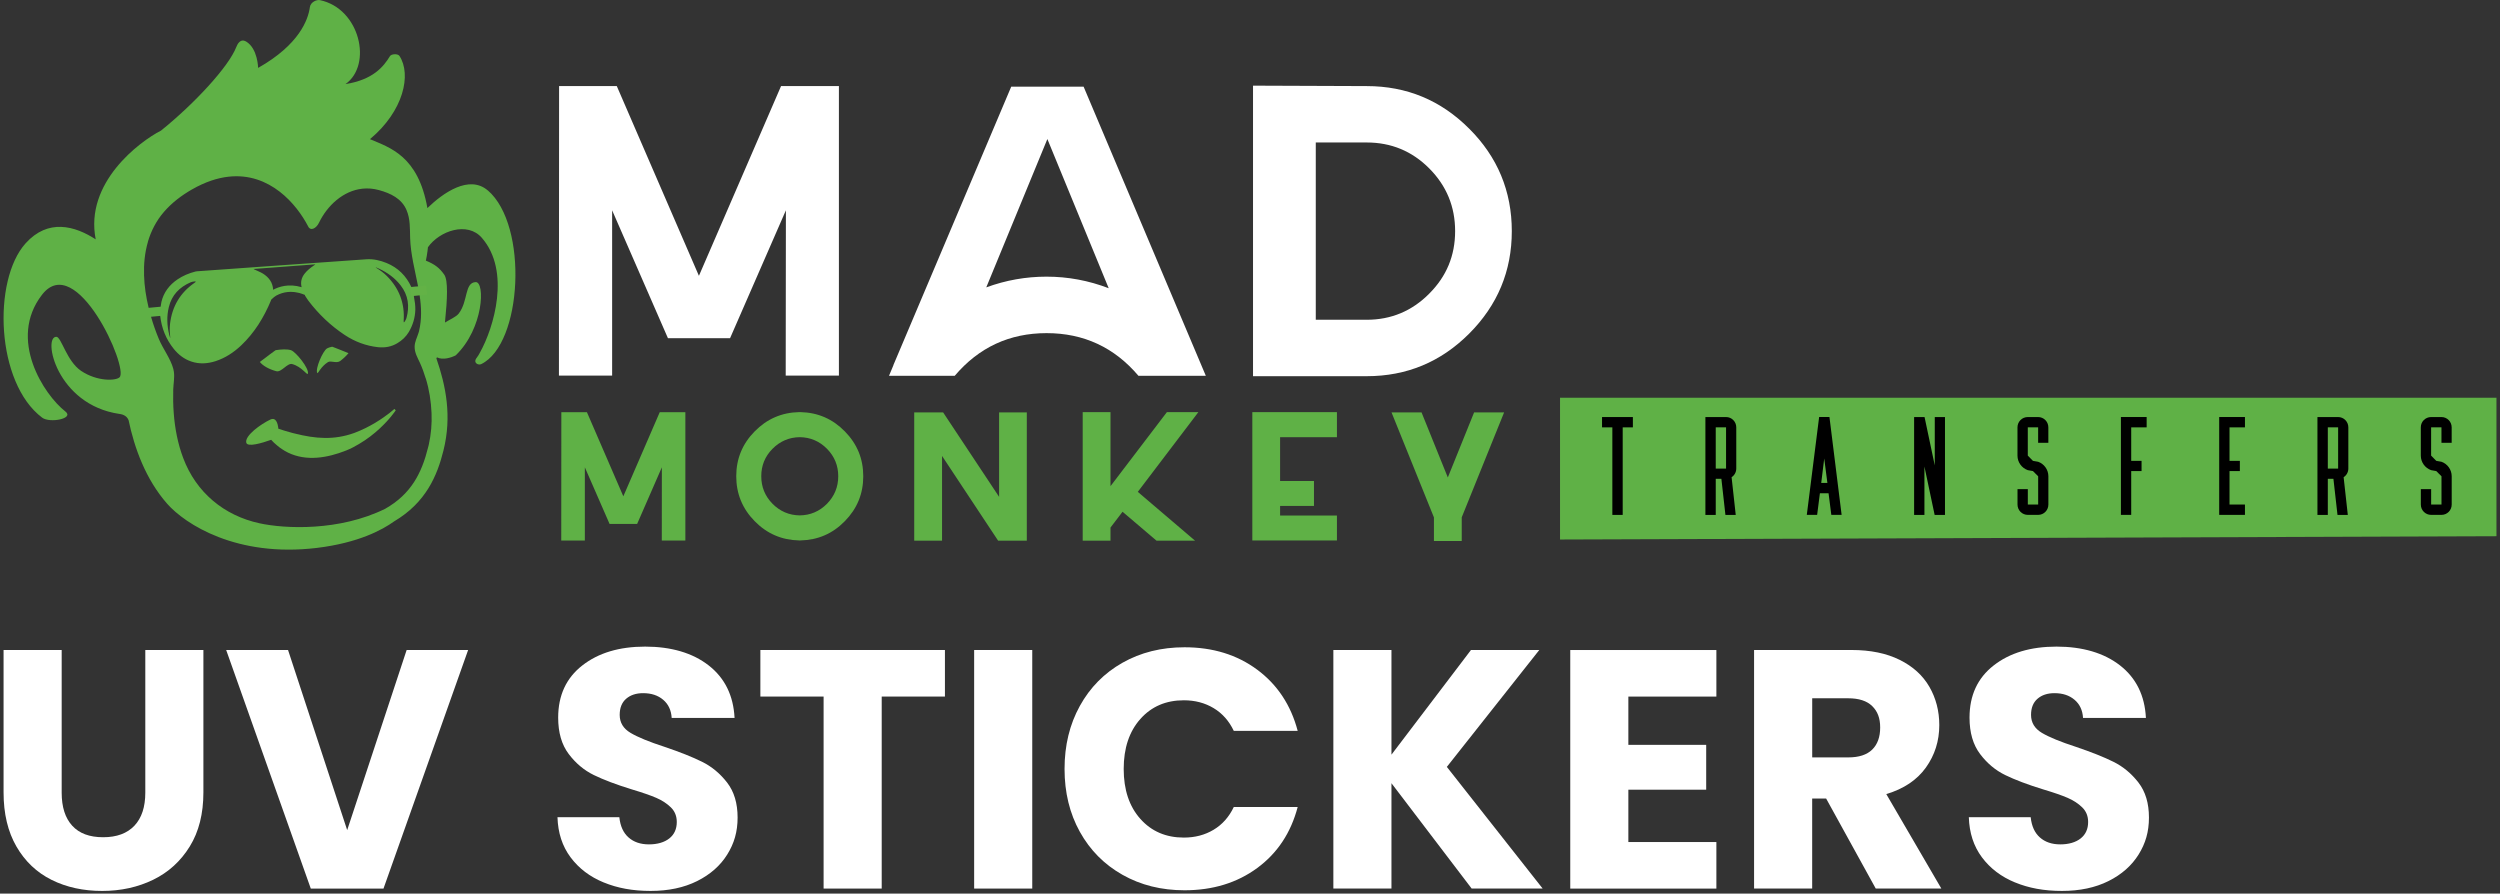 <svg viewBox="0 0 790.43 282.53" xmlns="http://www.w3.org/2000/svg" data-name="Layer 1" id="Layer_1">
  <rect x="0" y="0" width="790.43" height="282.53" fill="#333333" stroke="none"/>
  <defs>
    <style>
      .cls-1, .cls-2 {
        fill: #5fb146;
      }

      .cls-3 {
        fill: #fff;
      }

      .cls-4 {
        fill: #73b644;
      }

      .cls-2 {
        fill-rule: evenodd;
      }

      .cls-5 {
        fill: #63b246;
      }
    </style>
  </defs>
  <g>
    <path d="M493.24,170.58v-44.83h296.07v43.79" class="cls-2" id="path34"></path>
    <path d="M516.27,131.86v3.26h-3.22v27.68h-3.27v-27.68h-3.26v-3.26h9.76Z" id="path82"></path>
    <path d="M542.47,148.15h3.26v-13.03h-3.26v13.03ZM539.2,162.8v-30.94h6.54c1.77,0,3.22,1.45,3.22,3.26v13.03c0,1.12-.58,2.15-1.48,2.73l1.31,11.92h-3.26l-1.28-11.42h-1.78v11.42h-3.26Z" id="path84"></path>
    <path d="M575.82,152.7h1.95l-1-7.74-.95,7.74ZM575.16,131.85h3.26l3.85,30.94h-3.26l-.87-6.83h-2.74l-.87,6.83h-3.27l3.9-30.94Z" id="path88"></path>
    <path d="M605.19,131.86h3.3l3.23,15.3v-15.3h3.23v30.94h-3.27l-3.23-15.3v15.3h-3.26v-30.94Z" id="path92"></path>
    <path d="M637.88,154.64h3.26v4.88h3.27v-8.93l-1.65-1.65-1.63-.29c-1.9-.67-3.26-2.48-3.26-4.6v-8.93c0-1.81,1.45-3.26,3.26-3.26h3.27c1.78,0,3.23,1.45,3.23,3.26v4.89h-3.23v-4.89h-3.27v8.93l1.63,1.66,1.65.29c1.87.66,3.23,2.48,3.23,4.59v8.93c0,1.82-1.45,3.27-3.23,3.27h-3.27c-1.81,0-3.26-1.45-3.26-3.27v-4.88Z" id="path96"></path>
    <path d="M678.71,131.86v3.26h-4.88v10.59h3.27v3.23h-3.27v13.85h-3.26v-30.94h8.14Z" id="path100"></path>
    <path d="M709.79,131.86v3.26h-4.88v10.59h3.27v3.23h-3.27v10.58h4.88v3.27h-8.14v-30.94h8.14Z" id="path104"></path>
    <path d="M735.99,148.15h3.26v-13.03h-3.26v13.03ZM732.71,162.8v-30.94h6.54c1.78,0,3.23,1.45,3.23,3.26v13.03c0,1.12-.58,2.15-1.49,2.73l1.32,11.92h-3.26l-1.29-11.42h-1.77v11.42h-3.27Z" id="path106"></path>
    <path d="M765.4,154.64h3.26v4.88h3.27v-8.93l-1.65-1.65-1.63-.29c-1.9-.67-3.26-2.48-3.26-4.6v-8.93c0-1.81,1.45-3.26,3.26-3.26h3.27c1.78,0,3.23,1.45,3.23,3.26v4.89h-3.23v-4.89h-3.27v8.93l1.63,1.66,1.65.29c1.87.66,3.23,2.48,3.23,4.59v8.93c0,1.82-1.45,3.27-3.23,3.27h-3.27c-1.81,0-3.26-1.45-3.26-3.27v-4.88Z" id="path110"></path>
    <g>
      <path d="M246.95,27.21l-25.97,60-25.97-60h-18.24l-.05,91.54h16.82v-52.26l17.64,40.43h19.65l17.65-40.43-.06,52.26h16.82V27.21h-18.3Z" class="cls-3" id="path14"></path>
      <path d="M330.89,87.47c-6.51,0-12.87,1.12-19.06,3.39l19.32-46.9,19.39,47.17c-6.36-2.44-12.9-3.66-19.65-3.66M342.6,27.41h-22.88l-37.25,88.01v.07l-1.39,3.33h20.78c7.63-9,17.32-13.49,29.04-13.49s21.42,4.49,29.05,13.49h21.3l-38.64-91.41Z" class="cls-3" id="path26"></path>
      <path d="M451.88,92.85c-5.46,5.49-12.05,8.25-19.76,8.25h-16.11v-56.05h16.11c7.72,0,14.31,2.72,19.76,8.19,5.47,5.5,8.19,12.1,8.19,19.84s-2.72,14.3-8.19,19.76M464.48,40.65c-8.95-8.96-19.74-13.43-32.36-13.43l-35.95-.14v91.86h35.95c12.62,0,23.41-4.48,32.36-13.43,9-9,13.51-19.81,13.51-32.43s-4.5-23.48-13.51-32.44" class="cls-3" id="path30"></path>
      <path d="M208.59,130.33l-11.51,26.59-11.51-26.59h-8.09l-.03,40.57h7.46v-23.15l7.82,17.91h8.71l7.82-17.91-.02,23.15h7.45v-40.57h-8.11ZM261.48,159.27c-2.38,2.4-5.26,3.64-8.62,3.68-3.36-.04-6.24-1.28-8.62-3.68-2.37-2.42-3.55-5.31-3.55-8.7s1.17-6.26,3.55-8.67c2.38-2.4,5.26-3.64,8.62-3.68,3.36.04,6.24,1.28,8.62,3.68,2.36,2.41,3.55,5.31,3.55,8.67s-1.19,6.28-3.55,8.7M267.12,136.4c-3.86-3.95-8.54-5.98-14.06-6.1h-.4c-5.5.12-10.19,2.15-14.06,6.1-3.89,3.95-5.82,8.67-5.82,14.17s1.93,10.25,5.82,14.2c3.87,3.96,8.56,5.98,14.06,6.1h.4c5.53-.12,10.2-2.14,14.06-6.1,3.88-3.95,5.82-8.68,5.82-14.2s-1.94-10.22-5.82-14.17M315.89,130.39v26.7l-17.7-26.7h-9.14v40.56h8.8v-26.79l17.73,26.79h9.07v-40.56h-8.75ZM378.87,130.33l-.02-.03h-9.91l-17.83,23.41v-23.41h-8.79v40.65h8.79v-4.16l3.81-4.99,10.75,9.15h12.18l-18.11-15.44,19.13-25.18ZM422.7,138.22v-7.92h-26.75v40.59h26.75v-7.89h-17.97v-3.04h10.71v-7.88h-10.71v-13.86h17.97ZM466.07,130.39l-8.31,20.57-8.31-20.57h-9.49l13.41,33.2v7.46h8.79v-7.49l13.4-33.18h-9.49Z" class="cls-1"></path>
      <path d="M46.75,150.21v.03s0-.03,0-.03Z" class="cls-4" id="path76"></path>
      <path d="M110.18,111.66c-.67.85-1.74,1.82-2.61,2.47-1.16.87-2.93-.21-3.88.36-2.33,1.46-3.17,3.81-3.38,3.45-.7-1.31,1.76-7,3.1-7.79.37-.2.94-.4,1.59-.53-.15-.11,2.94,1.13,5.18,2.03" class="cls-5" id="path80"></path>
      <path d="M97.33,118.16c-.22.6-1.89-2.22-4.94-3.05-1.56-.42-3.38,2.68-5.02,2.26-2.39-.64-4.29-1.76-5.2-2.91-.04.02-.07.02-.1.04,1.72-1.31,5.2-3.92,5.12-3.79,1.81-.29,3.65-.35,4.81.01,1.52.49,5.88,5.87,5.33,7.44" class="cls-5" data-name="path84" id="path84-2"></path>
      <path d="M125.12,129.73s-.11.17-.32.46c-.2.29-.54.72-.97,1.26-.84,1.07-2.15,2.52-3.87,4.12-.87.79-1.83,1.63-2.92,2.44-1.06.82-2.26,1.62-3.53,2.37-1.27.77-2.63,1.49-4.11,2.07-5.83,2.31-12.51,3.51-18.39.63-.63-.31-1.24-.67-1.79-1.04-.55-.37-1.08-.73-1.54-1.14-.76-.59-1.39-1.24-1.95-1.85-2.9,1.04-7.53,2.42-7.87.9-.51-2.2,4.55-5.84,7.6-7.29,1.76-.83,2.36,1.1,2.55,2.89.68.22,1.37.46,2.13.68.49.17.98.3,1.52.43.5.19,1.04.27,1.58.42,6.49,1.63,12.34,2.13,18.79-.2,1.25-.45,2.42-1,3.55-1.54,1.11-.54,2.14-1.13,3.09-1.69.94-.58,1.8-1.11,2.53-1.64.75-.52,1.37-1,1.9-1.39.51-.41.9-.72,1.17-.97.26-.23.42-.36.42-.36l.45.46Z" class="cls-5" data-name="path88" id="path88-2"></path>
      <path d="M134.63,119.67c1.08,3.53,1.65,7.19,1.81,10.9.15,3.36-.14,6.73-.87,10.02-.07.28-.14.57-.22.87-2.02,8.15-5.39,14.76-13.56,19.4-14.48,7.14-31.61,6.35-39.69,4.6-11.3-2.44-20.1-9.79-24.18-20.65-1.72-4.56-2.64-9.42-3-14.3-.18-2.44-.22-4.9-.15-7.35.06-1.8.45-3.74.21-5.55h0c-.03-.32-.09-.64-.18-.96-.89-3.34-3.33-6.39-4.65-9.64-.93-2.25-1.73-4.53-2.4-6.86l2.9-.27c.44,3.86,1.82,7.35,4.26,10.39,1.47,1.84,3.27,3.25,5.53,4.02,2.6.89,5.19.71,7.76-.12,3.1-1.02,5.74-2.78,8.09-5,4.2-4,7.14-8.82,9.36-14.13.01-.06.04-.11.04-.19v-.03c.14-.14.26-.27.27-.28.43-.43.88-.77,1.36-1.08,1.19-.64,2.37-.99,3.49-1.12.3-.03.6-.06.91-.06h.3c.35.01.7.03,1.04.06.09.02.2.02.28.04.35.05.7.11,1.04.2l.37.08c.27.08.55.18.83.27.29.09.56.2.81.31h0c-.01.11.01.16.04.22.37.55.71,1.14,1.11,1.67,3.23,4.23,7.04,7.87,11.48,10.8,3.18,2.1,6.7,3.42,10.51,3.84,2.16.22,4.19-.12,6.09-1.26,1.51-.9,2.72-2.03,3.64-3.56,1.28-2.19,1.98-4.51,2.05-7.03.03-1.38-.18-2.73-.43-4.08-.02-.14-.03-.24-.04-.32-.02-.17.02-.25.16-.29.09-.01.21-.02.37-.04.43-.03.83-.07,1.26-.1.01.08.03.18.04.28.56,3.76.72,7.54-.2,11.37-.04.19-.09.36-.16.53h0c-.45,1.45-1.2,2.81-1.22,4.3-.04,1.92.91,3.48,1.69,5.17.73,1.58,1.31,3.25,1.82,4.92M53.81,106.43c.01.09.02.22.03.32-.02.01-.05.01-.07.02-.09-.33-.2-.68-.28-1-.69-2.87-.82-5.75-.12-8.63.93-3.88,3.4-6.39,7-7.92.35-.15.76-.17,1.14-.24.11-.02.23.02.35.04l.03.09c-.11.08-.24.21-.35.29-4.58,3.15-7.14,7.51-7.78,13.02-.15,1.33-.1,2.67.05,4M99.32,83.88c-1.09.75-2.14,1.54-2.97,2.59-1.03,1.29-1.38,2.71-.99,4.33-4.14-1.24-7.3-.1-9,.82h0c-.12-2.31-1.35-3.95-3.25-5.13-.84-.51-1.78-.85-2.65-1.27-.09-.05-.19-.07-.28-.18,6.49-.49,12.95-.97,19.45-1.46,0,.02.01.05.02.07-.1.08-.22.16-.32.22M97.11,93.57c-.11-.06-.24-.11-.36-.17-.05-.02-.1-.05-.16-.07.19.08.35.16.52.24M122.28,87.23c-.96-.96-2.04-1.75-3.18-2.45-.08-.06-.18-.12-.28-.19l.04-.06c.32.14.63.26.96.41,2.67,1.25,5,2.91,6.83,5.26,2.45,3.14,2.9,6.64,1.85,10.41-.11.36-.33.7-.52,1.05-.06.09-.16.17-.25.25-.03-.01-.06-.02-.08-.03-.01-.17-.03-.31-.02-.47.38-5.54-1.43-10.26-5.34-14.17M46.75,76.46c1.02-3.47,2.72-6.75,5.1-9.48,2.48-2.87,5.53-5.19,8.82-7.07,4.21-2.41,8.1-3.67,11.64-4.05,13.01-1.42,21.51,8.73,25.15,15.78.79,1.53,2.57.51,3.38-1.19,2.61-5.42,7.62-10.13,13.73-10.79,1.67-.18,3.43-.06,5.24.44,3.64.99,7.2,2.67,8.73,6.34,1.19,2.8,1.05,5.81,1.13,8.8.16,5.18,1.54,10.23,2.51,15.28.08.43.17.85.23,1.29h-.06c-.47.04-.94.05-1.4.09-.03,0-.05.01-.08.01-.23,0-.35-.1-.46-.36-.11-.28-.24-.56-.37-.83-1.62-3.49-4.18-6.08-7.85-7.58-2.05-.82-4.17-1.32-6.37-1.16-9.11.61-18.19,1.28-27.28,1.92-8.73.62-17.48,1.26-26.22,1.87-.17.01-.33.03-.49.07-2.05.53-3.97,1.31-5.73,2.51-2.57,1.76-4.36,4.09-5.07,7.15-.1.48-.18.97-.24,1.47l-3.79.36c-.02-.07-.04-.16-.05-.22-.78-3.26-1.3-6.64-1.4-10.03v-.02c-.12-3.58.22-7.15,1.22-10.59M154.22,60.21c-5.88-5.04-14.12.76-19.09,5.58-2.89-16.52-11.9-19.13-18.16-21.79,10.67-8.89,13.18-20.47,9.32-26.33-.5-.75-2.55-.65-2.99.07-2.02,3.32-5.32,7.46-14.07,8.85,8.61-6.09,4.61-23.88-8.08-26.55-.99-.21-2.95.6-3.17,2.19-.53,3.94-3.31,11.86-16.37,19.24,0,0-.1-6.08-3.74-8.3-1.87-1.15-2.82.81-3.18,1.74-2.36,6.1-13.04,17.72-23.77,26.37-6.8,3.49-24.2,16.45-20.66,34.4-6.62-4.3-15.08-6.64-22.18,1.27-10.47,11.65-9.42,44.07,5.25,55.1,2.39,1.81,10.24.31,7.34-1.95-6.74-5.25-18.28-22.8-7.4-36.89,10.85-14.07,27.49,23.15,24.54,26.07-1.17,1.16-7.12,1.38-12.18-2.03-4.57-3.09-6.23-10.7-7.79-10.76-4.44-.15,0,21.49,19.92,24.38,1.6.2,2.47.96,2.86,1.93l.02-.02c1.84,8.82,5.4,18.75,12.23,26.51,5.69,6.44,21.95,16.99,47.26,13.95,13.22-1.6,20.78-5.73,24.46-8.38,10.08-5.96,13.64-14.45,15.62-22.43,2.7-10.82.78-20.39-2.24-29.14.06-.1.11-.21.18-.31,1.9.95,4.51.1,5.95-.64,8.85-8.55,9.32-23.27,6.29-23.15-3.57.17-2.33,6.01-5.35,9.94-.83,1.08-2.96,1.96-4.36,2.85.77-7.49,1.03-13.35-.22-15.14-1.48-2.09-2.86-3.22-5.81-4.44.22-1.01.38-2.01.51-3,.05-.41.09-.82.14-1.23,3.67-5.21,12.5-8.24,17.06-2.96,9.18,10.57,3.74,28.48-.59,36.21-.34.62-.64,1.2-1.01,1.64-1.33,1.63.43,2.52,1.39,2.06,13.01-6.32,14.98-43.85,2.09-54.92" class="cls-1" data-name="path92" id="path92-2"></path>
      <path d="M135.03,93.15l-5.1.49-.27-2.88,5.1-.48.27,2.87Z" class="cls-5" data-name="path96" id="path96-2"></path>
    </g>
  </g>
  <g>
    <path d="M19.5,205.51v45.13c0,4.51,1.11,7.99,3.33,10.42,2.22,2.44,5.48,3.65,9.78,3.65s7.59-1.22,9.89-3.65c2.29-2.43,3.44-5.91,3.44-10.42v-45.13h18.37v45.02c0,6.73-1.43,12.43-4.3,17.08-2.87,4.66-6.72,8.17-11.55,10.53-4.84,2.36-10.23,3.55-16.17,3.55s-11.27-1.16-15.96-3.49c-4.69-2.33-8.4-5.84-11.12-10.53-2.72-4.69-4.08-10.4-4.08-17.14v-45.02h18.37Z" class="cls-3"></path>
    <path d="M148.01,205.51l-26.76,75.43h-22.99l-26.75-75.43h19.56l18.7,56.95,18.8-56.95h19.45Z" class="cls-3"></path>
    <path d="M190.88,279.01c-4.37-1.79-7.86-4.44-10.48-7.95-2.62-3.51-3.99-7.74-4.14-12.68h19.56c.29,2.79,1.25,4.93,2.9,6.39,1.65,1.47,3.8,2.2,6.45,2.2s4.87-.63,6.45-1.88c1.58-1.25,2.36-2.99,2.36-5.21,0-1.86-.63-3.4-1.88-4.62-1.25-1.22-2.79-2.22-4.62-3.01-1.83-.79-4.42-1.68-7.79-2.69-4.87-1.5-8.85-3.01-11.93-4.51-3.08-1.5-5.73-3.72-7.95-6.66-2.22-2.94-3.33-6.77-3.33-11.5,0-7.02,2.54-12.52,7.63-16.49,5.09-3.98,11.71-5.96,19.88-5.96s15.01,1.99,20.09,5.96c5.09,3.98,7.81,9.51,8.17,16.6h-19.88c-.14-2.43-1.04-4.35-2.69-5.75-1.65-1.4-3.76-2.09-6.34-2.09-2.22,0-4.01.59-5.37,1.77-1.36,1.18-2.04,2.88-2.04,5.1,0,2.44,1.15,4.33,3.44,5.69,2.29,1.36,5.87,2.83,10.74,4.41,4.87,1.65,8.83,3.22,11.87,4.73,3.04,1.5,5.68,3.69,7.9,6.55,2.22,2.87,3.33,6.55,3.33,11.07s-1.09,8.2-3.28,11.71c-2.19,3.51-5.36,6.31-9.51,8.38-4.16,2.08-9.06,3.12-14.72,3.12s-10.46-.89-14.83-2.69Z" class="cls-3"></path>
    <path d="M298.76,205.51v14.72h-19.99v60.71h-18.37v-60.71h-19.99v-14.72h58.35Z" class="cls-3"></path>
    <path d="M326.37,205.51v75.43h-18.37v-75.43h18.37Z" class="cls-3"></path>
    <path d="M341.42,223.19c3.22-5.84,7.72-10.39,13.48-13.65,5.77-3.26,12.3-4.89,19.61-4.89,8.95,0,16.62,2.36,22.99,7.09,6.37,4.73,10.64,11.18,12.79,19.34h-20.2c-1.5-3.15-3.64-5.55-6.39-7.2-2.76-1.65-5.89-2.47-9.4-2.47-5.66,0-10.25,1.97-13.75,5.91-3.51,3.94-5.27,9.21-5.27,15.8s1.76,11.86,5.27,15.79c3.51,3.94,8.09,5.91,13.75,5.91,3.51,0,6.64-.82,9.4-2.47,2.76-1.65,4.89-4.05,6.39-7.2h20.2c-2.15,8.17-6.41,14.6-12.79,19.29-6.38,4.69-14.04,7.04-22.99,7.04-7.31,0-13.84-1.63-19.61-4.89-5.77-3.26-10.26-7.79-13.48-13.59-3.22-5.8-4.84-12.43-4.84-19.88s1.61-14.09,4.84-19.93Z" class="cls-3"></path>
    <path d="M465.3,280.94l-25.36-33.31v33.31h-18.37v-75.43h18.37v33.09l25.14-33.09h21.6l-29.23,36.96,30.3,38.47h-22.46Z" class="cls-3"></path>
    <path d="M514.84,220.24v15.26h24.61v14.18h-24.61v16.55h27.83v14.72h-46.2v-75.43h46.2v14.72h-27.83Z" class="cls-3"></path>
    <path d="M593.06,280.94l-15.69-28.47h-4.41v28.47h-18.37v-75.43h30.84c5.94,0,11.01,1.04,15.2,3.12,4.19,2.08,7.32,4.93,9.4,8.54,2.08,3.62,3.12,7.65,3.12,12.09,0,5.01-1.42,9.49-4.24,13.43-2.83,3.94-7,6.73-12.52,8.38l17.41,29.87h-20.74ZM572.97,239.47h11.39c3.37,0,5.89-.82,7.58-2.47,1.68-1.65,2.52-3.98,2.52-6.98s-.84-5.12-2.52-6.77c-1.68-1.65-4.21-2.47-7.58-2.47h-11.39v18.7Z" class="cls-3"></path>
    <path d="M637.11,279.01c-4.37-1.79-7.86-4.44-10.48-7.95-2.62-3.51-3.99-7.74-4.14-12.68h19.56c.29,2.79,1.25,4.93,2.9,6.39,1.65,1.47,3.8,2.2,6.45,2.2s4.87-.63,6.45-1.88c1.58-1.25,2.36-2.99,2.36-5.21,0-1.86-.63-3.4-1.88-4.62-1.25-1.22-2.79-2.22-4.62-3.01-1.83-.79-4.42-1.68-7.79-2.69-4.87-1.5-8.85-3.01-11.93-4.51-3.08-1.5-5.73-3.72-7.95-6.66-2.22-2.94-3.33-6.77-3.33-11.5,0-7.02,2.54-12.52,7.63-16.49,5.09-3.98,11.71-5.96,19.88-5.96s15.01,1.99,20.09,5.96c5.09,3.98,7.81,9.51,8.17,16.6h-19.88c-.14-2.43-1.04-4.35-2.69-5.75-1.65-1.4-3.76-2.09-6.34-2.09-2.22,0-4.01.59-5.37,1.77-1.36,1.18-2.04,2.88-2.04,5.1,0,2.44,1.15,4.33,3.44,5.69,2.29,1.36,5.87,2.83,10.74,4.41,4.87,1.65,8.83,3.22,11.87,4.73,3.04,1.5,5.68,3.69,7.9,6.55,2.22,2.87,3.33,6.55,3.33,11.07s-1.09,8.2-3.28,11.71c-2.19,3.51-5.36,6.31-9.51,8.38-4.16,2.08-9.06,3.12-14.72,3.12s-10.46-.89-14.83-2.69Z" class="cls-3"></path>
  </g>
</svg>